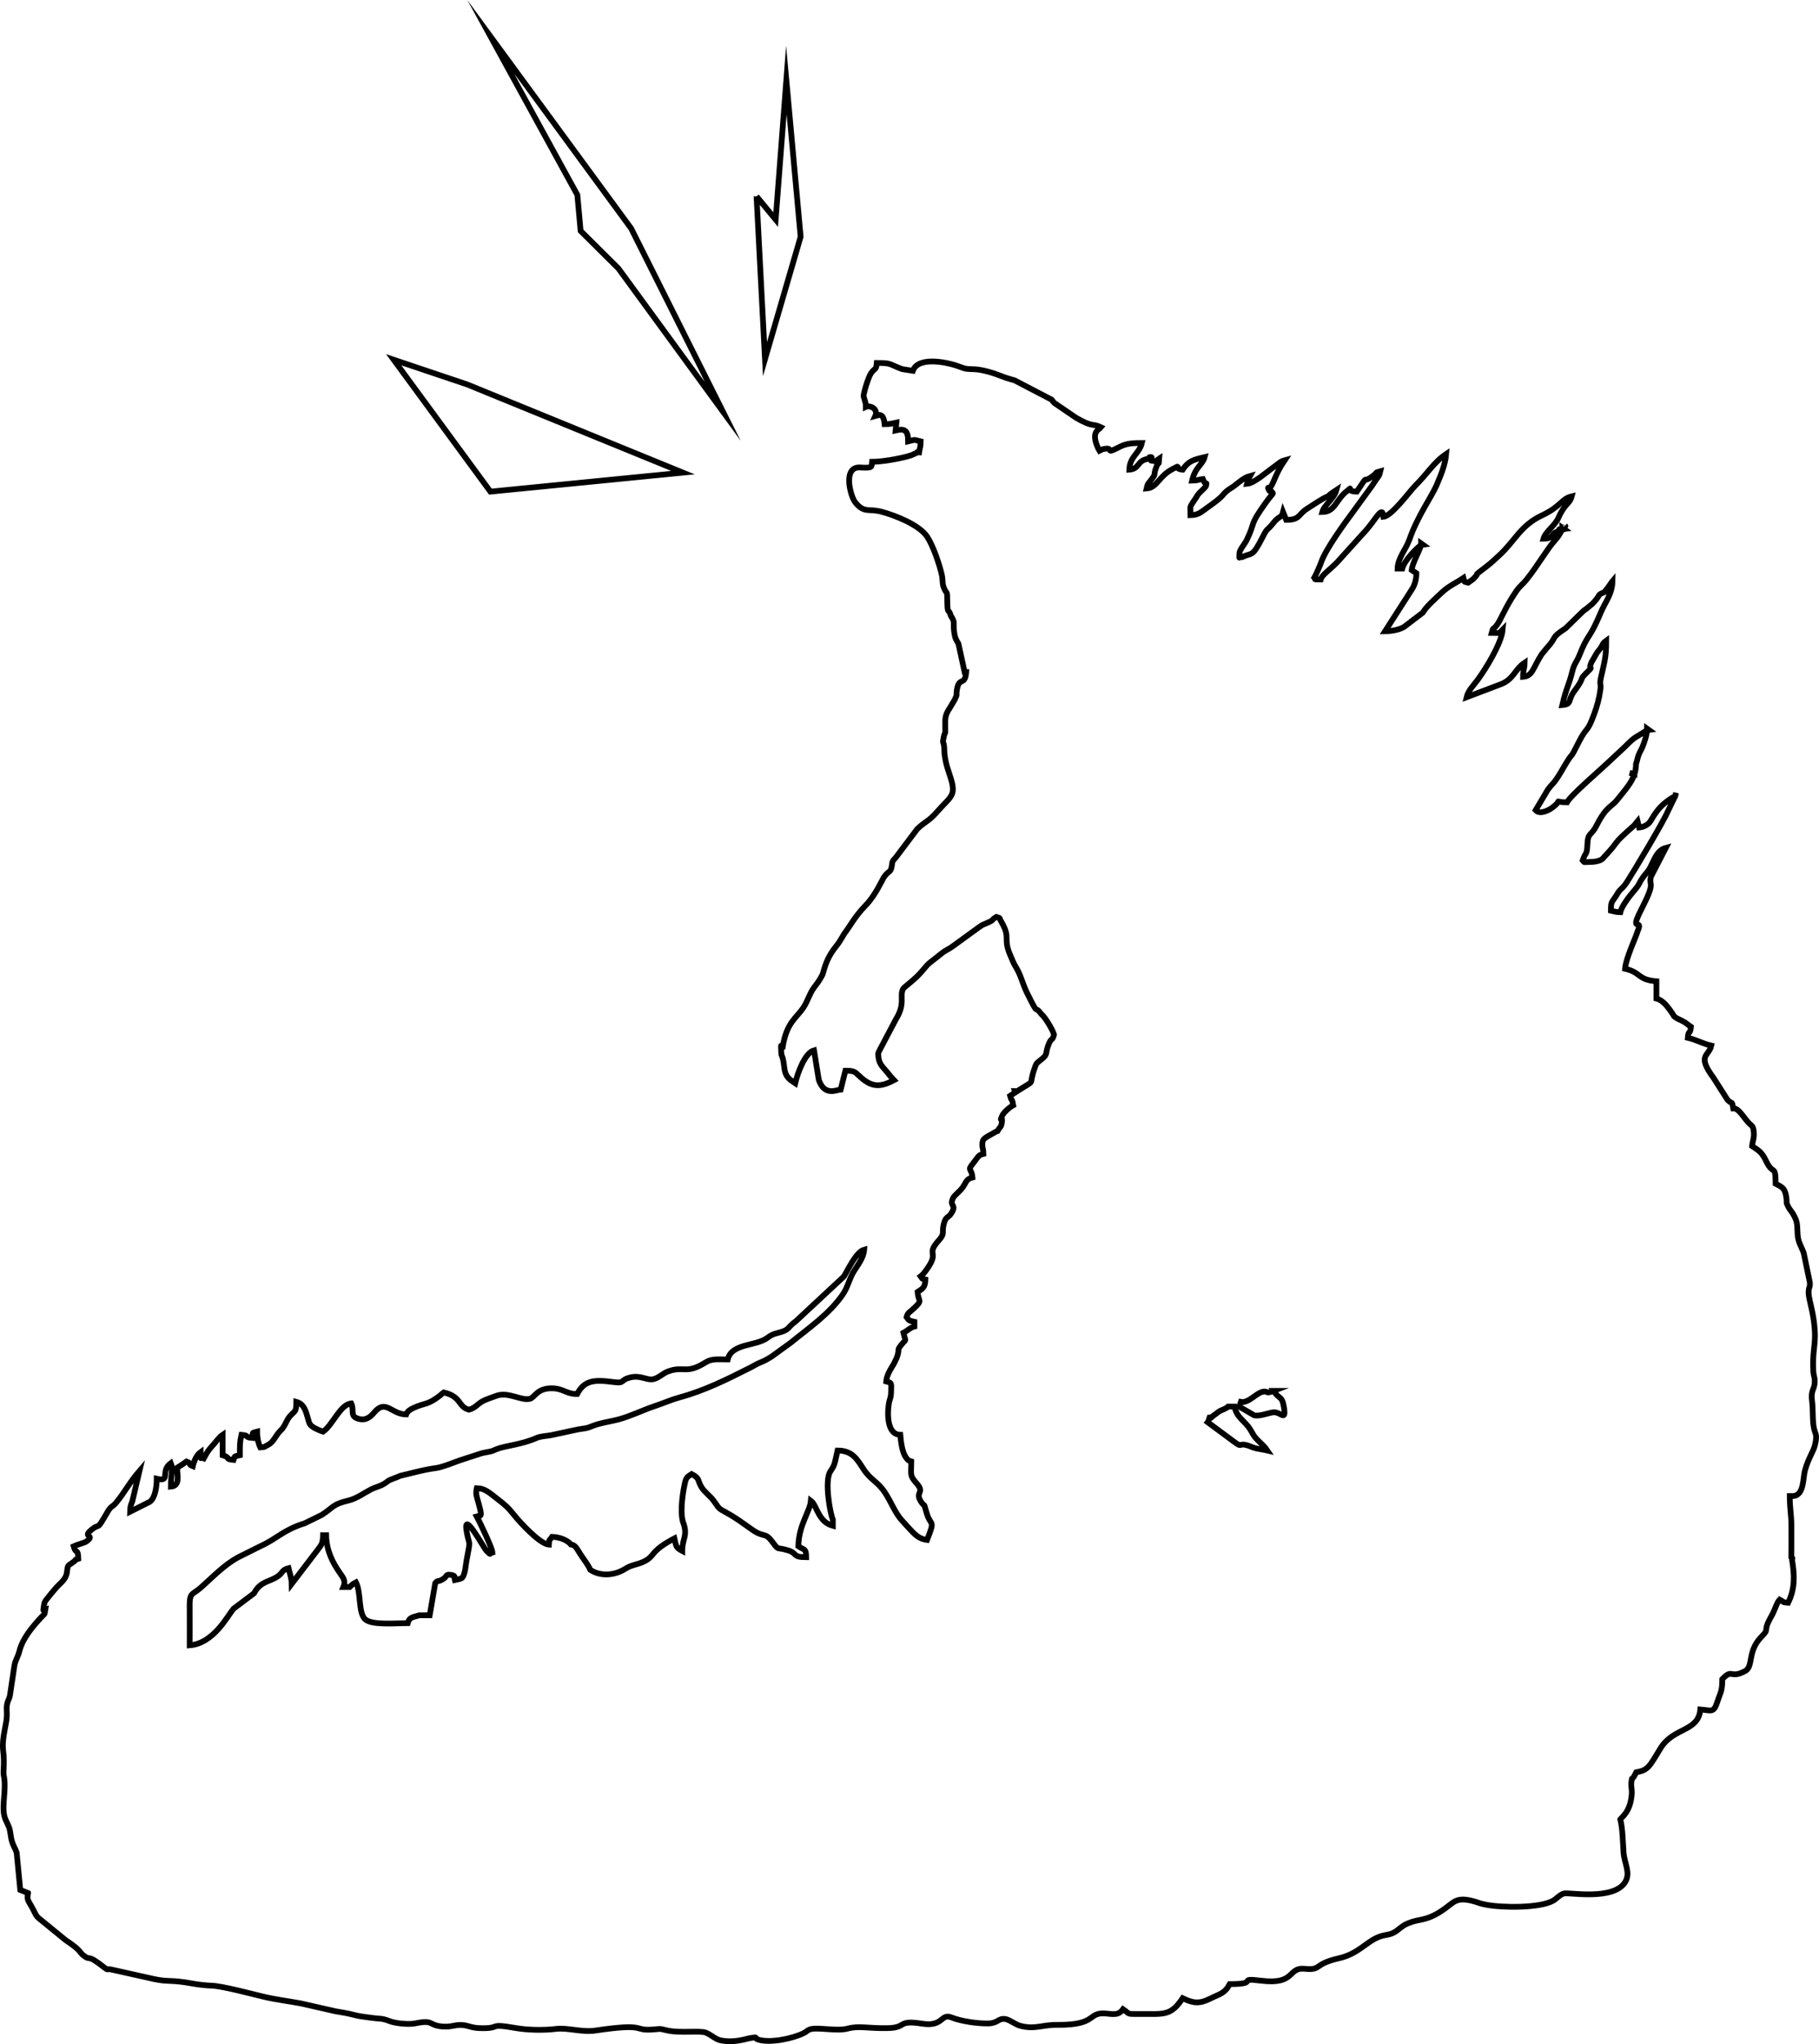 <?xml version="1.0" encoding="UTF-8"?> <!-- Creator: CorelDRAW 2020 (64-Bit) --> <svg xmlns="http://www.w3.org/2000/svg" xmlns:xlink="http://www.w3.org/1999/xlink" xmlns:xodm="http://www.corel.com/coreldraw/odm/2003" xml:space="preserve" width="241.749mm" height="271.552mm" style="shape-rendering:geometricPrecision; text-rendering:geometricPrecision; image-rendering:optimizeQuality; fill-rule:evenodd; clip-rule:evenodd" viewBox="0 0 16490.99 18524.02"> <defs> <style type="text/css"> <![CDATA[ .str0 {stroke:black;stroke-width:51.98;stroke-miterlimit:22.926} .fil0 {fill:none} ]]> </style> </defs> <g id="Слой_x0020_1">  <path class="fil0 str0" d="M254.76 17155.03l-71.05 -28.45 -7.76 -80.43 0 0 -24.78 -256.76c-16.36,-50.53 -41.95,-73.93 -52.27,-146.85 -12.82,-90.67 -15.99,-80.26 -47.71,-151.47 -43.23,-96.95 1.06,-223.32 -10.76,-359.6 -3.66,-42.01 -10.78,-42.84 -8.34,-82.77 10.83,-175.41 -12.77,-165.87 -4.2,-272.46 4.24,-52.78 18.62,-117.84 28.11,-171.47 13.33,-75.33 -1.09,-116.43 8.21,-161.91 8.07,-39.33 14.52,-32.5 25.3,-74.32l38.99 -259.76c6.76,-60.96 32.45,-86.44 48.66,-150.46 28.23,-111.46 116.97,-216.12 195.48,-301.2 41.7,-45.17 27.62,-14.78 38.62,-76.14 -22,3.51 -22.42,37.42 -11.9,-38.81 3.56,-25.86 13.71,-37.27 29.44,-57.07 26.34,-33.1 49.16,-61.5 77.35,-93.73 40.08,-45.79 90.75,-75.36 100.07,-140.86 9.4,-66.05 2.26,-56.95 52.12,-90.94 56.12,-38.24 -7.44,-12.41 51.56,-33.76 -2.28,-101.89 -21.64,-34.99 -42.67,-113.76 27.74,-13.33 97.63,-30.12 114.95,-42.63 87.48,-63.24 -35.98,-35.3 39.79,-100.37 98.14,-84.23 38.7,28.98 155.69,-172.33 29.93,-51.47 39.89,-36.88 76.01,-80.4 77.25,-93.05 121.81,-184.47 210.87,-286.93l-65.14 276.19c-14.46,37.63 -19.14,46.94 -20.18,93.58l179.82 -90.36c46.8,-34.69 61.94,-133.03 61.94,-208.29 133.35,31.06 26.43,-67.81 127.99,-142.22 21.15,51.22 0,110.93 0,213.33 87.35,-7.26 56.89,-98.84 56.89,-170.66 16.21,-10.85 27.58,-17.54 43.38,-27.74l41.95 -29.16c57.96,23.41 2.3,20.65 56.89,42.68 11.85,-50.84 34.44,-101.12 71.09,-127.99 1.94,86.12 -9.2,41.68 28.45,56.87 22.14,-41.82 41.41,-75 74.63,-110.25 34.29,-36.4 62.37,-80.52 96.03,-103.06l0 184.86c75.14,20.09 14.58,35.59 99.54,42.67 14.08,-38.84 -0.72,-29.22 56.9,-42.67 0,-85.92 -1.81,-116 14.22,-184.86 81.08,6.74 18.47,21.69 99.55,28.43 4.63,-55.59 -8.6,-43.18 42.67,-56.87 0,55.53 10.91,105.65 28.45,142.22 53.9,-4.49 24.48,0.07 65.58,-19.75 55.49,-26.73 68.28,-80.21 113.79,-127.97l20.96 -21.71c28.66,-36.11 37.41,-77.64 70,-114.88 43.35,-49.56 56.75,-31.97 56.75,-128.12 71.53,19.09 87.06,87.5 105.22,150.79 13.66,47.72 12.84,54.21 48.68,79.29 13.31,9.3 70.56,35.5 87.89,40.13 87.57,-58.64 155.06,-247.6 255.99,-255.99 29.24,60.96 -15.39,115.37 62.25,138.46 74.51,22.15 116.31,-21.56 146.67,-57.57 104.44,-123.94 155.52,18.66 288.84,18.66 10.42,-28.81 38.55,-46.19 68.38,-59.61 105.43,-47.52 122.78,-23.36 233.71,-107.59 19.07,-14.49 16.41,-16.62 39.2,-31.91 161.65,37.65 127.82,129.81 227.56,156.44 55.54,-14.83 72.87,-45.41 114.04,-70.83 36.59,-22.56 85.2,-36.17 131.55,-54.03 110.18,-42.41 229.79,47.66 309.05,25.32 41.78,-11.78 61.71,-91.01 186.29,-94.38 112.75,-3.06 135.09,51.71 240.36,51.71 64.36,-121.64 147.93,-132.47 324.15,-108.95 121.03,16.17 54.93,-18.75 165.14,-42.72 82.51,-17.93 136.69,23.84 191.87,18.7 48.92,-4.53 96.46,-54.03 139.47,-70.39 146.85,-55.85 164.22,29.78 343.58,-83.04 58.01,-36.5 112.92,-26.49 201.07,-26.49 34.51,-148.1 256.95,-119.34 358.87,-195.74 31.18,-23.38 50.45,-33.51 85.66,-42.35 126.17,-31.67 81.54,-41.92 174.52,-109.89l434.5 -404.6c37.14,-61.65 111.44,-223.61 183.72,-242.92 -6.56,79.1 -60.98,141.68 -97,201.66 -37.44,62.3 -53.17,140.78 -95.91,202.72 -123.89,179.45 -304.47,301.63 -472.03,438.17l-173.06 125.6c-30.1,18 -51.73,33.02 -92.39,49.82 -58.09,23.96 -55.98,28.01 -104.1,52.34 -208.49,105.41 -412.81,207.69 -640.94,269.23 -69.16,18.66 -145.54,52.44 -221.09,77.57 -113.72,37.83 -217.09,90.97 -332.94,122.15 -66.88,17.97 -169.16,31.38 -237.96,60.7 -54.14,23.07 -63.97,17.86 -127.17,29.27l-245.95 52.68c-40.03,7.65 -91.84,7.85 -131.16,25.27 -133.49,59.2 -282.01,70.08 -356.06,99.03 -60.1,23.53 -28.02,16.67 -109.82,32.4 -19.61,3.78 -28.55,5.01 -56.2,14.9l-171.8 55.76c-265.24,99.57 -157.72,49.55 -370.4,98.91l-171.46 41.85c-22.95,10.88 -40.23,16.62 -60.99,24.35 -61.94,23.09 -43.99,24.81 -90.75,51.44 -35.43,20.18 -75.63,28.3 -110.43,46.02 -57.94,29.49 -130.27,82.63 -199.06,99.59 -158.48,39.09 -131.34,56.39 -250.53,133.47l-152.75 74.8c-191.14,59.25 -249.15,137 -393.62,203.66l-208.83 104.05c-129.52,70.03 -228.87,177.01 -337.91,273.63 -80.11,71 -102.55,40.03 -103.49,166.96l0.46 0.36 0.17 89.97c0.17,33.32 0.2,66.67 0.17,99.98l-0.05 35.45 -0.03 5.06 0 5.07 0 5.06 -0.19 116.8c217.02,-16.43 343.55,-267.25 396.47,-330.76l186.53 -140.47c32.76,-61.79 70.08,-87.96 140.2,-115.85 145.29,-57.79 87.36,-88.91 172.75,-111.71 11.29,48.49 27.16,84.83 28.45,142.22l240.21 -314.4c31.36,-41.56 42.63,-55.47 44.22,-126.46l28.45 0c3.05,137.95 55.61,243.38 125.61,343.75 26.54,38.04 54.91,69.52 30.87,125.56l56.82 0c22.68,-23.89 25.78,-26.19 56.89,-42.65 47.01,88.86 20.01,269.65 80.45,331.98 57.33,59.14 275.77,37.77 388.84,37.77 15.24,-57.03 47.78,-52 104.68,-71.11l94.43 0 50.23 -291.08c21.91,-28.06 23,-12.04 56.61,-28.93 56.78,-28.52 32.01,-51.97 76.79,-47.15 59.83,6.47 36.23,21.03 43.94,47.63 62.98,-14.71 69.03,-6.2 86.94,-62.98 9.74,-30.94 12.99,-79.63 20.86,-121.21 38.21,-202.24 23.92,-110.93 -1.19,-260.71 -33.46,-199.59 160.51,162.79 180.35,179.8 51.2,43.88 14.64,26.82 54.33,15.83 -1.5,-40.88 -115.17,-276.05 -142.21,-327.15 37.07,-9.91 53.24,14.05 17.3,-116.53 -18.59,-67.43 -28.94,-84.49 -17.3,-139.47 72.21,1.62 110.9,37.92 186.99,97.43 71.87,56.22 94.99,74.61 152.2,146.46 53.73,67.41 231.8,261.17 315.01,268.1 5.09,-61.16 -2.01,-25.64 28.45,-71.12 58.15,1.31 136.21,25.64 170.63,69.23 42.85,4.6 54.74,40.44 91.06,95.69 29.16,44.32 63.42,85.76 84.72,133.74 92.83,62.47 222.06,53.53 323.63,-12.58 57.65,-37.48 132.14,-35.01 200.3,-84.13 58.42,-42.12 40.83,-82.9 238.92,-187.72 17.18,73.71 12.31,82.68 71.09,113.77 0,-110.57 47.88,-131.43 14.22,-241.69 -36.11,-81.2 -16.52,-250.38 7.44,-362.38 13.66,-63.88 19.92,-63.47 63.68,-92.79 78.99,41.8 49.14,55.18 91.21,122.13 25.9,41.24 75.43,75.63 108.14,119.39 53.19,71.24 32.86,63.95 117.81,109.74 110.93,59.76 213.34,145.39 265.96,174.88 76.57,42.94 87.7,7.8 144.42,83.14 69.55,92.32 32.33,47.54 145.46,82.1 89.56,27.35 36.15,62.37 165.16,62.37 -1.84,-82.41 -12.36,-60.19 -71.12,-99.54 4.39,-197.07 105.51,-312.88 113.77,-412.42 55.06,40.32 64.58,191.62 199.11,227.53l0 -56.82c-25.59,-57.55 -77.3,-353.1 -22.95,-435.44 45.02,-68.21 36.15,-63.92 65.62,-190.36 134.15,0 177.86,80.04 233.15,165.04 70.3,108.15 126.3,110.4 196.6,215.83 56.58,84.88 91.16,186.07 156.63,255.79 100.27,106.72 130.93,161 225.09,173.96 79.57,-201.12 31.33,-110.06 -9.14,-261.89 -22.97,-86.22 -10.76,-31.19 -44.95,-83.72 -61.33,-94.26 41.1,-75.62 -42.43,-169.57 -63.27,-71.2 -46.55,-74.83 -46.55,-196.96 -33.22,-10.71 -26.22,-7.44 -48.22,-35.96 -34.41,-44.61 -46.21,-143.18 -51.32,-204.73 -147.93,-3.29 -107.88,-278.83 -99.55,-302.9 10.52,-38.72 15.73,-40.37 16.36,-96.1 0.83,-73.98 7.32,-70.63 -44.8,-84.54 4.75,-57.14 39.62,-111.15 68.92,-158.62l27.76 -57.55c31,-90.92 -4.99,-58.01 40.98,-116.14 48.32,-61.06 40.25,-16.4 18.78,-108.55 44.15,-23.36 58.15,-45.83 99.55,-56.9l0 -42.65c-51.76,-12.07 -45.61,-7.85 -71.1,-42.67 11.92,-44.74 22.42,-36.37 79.36,-91.67 65.64,-63.78 27.4,-48.97 20.18,-135.87 46.52,-31.16 69.5,-41.41 71.09,-113.79 -41.58,-9.93 -20.47,1.84 -42.65,-28.43 25.49,-18.68 55.68,-62.18 76.24,-94.53 84.63,-133.2 -30.08,-100.8 91.52,-235.46 53.77,-59.56 21.59,-66.93 41.46,-143.42 19.95,-76.62 37.63,-48.34 70.73,-101.07 50.42,-80.3 -26.49,-55.95 15.68,-138.48 9.69,-19.02 60.99,-59.85 82.61,-89.19 37.22,-50.5 30.6,-77.66 91.06,-93.8 -7.24,-87.16 -49.84,-57.55 2.71,-123.8 59.76,-75.31 47.91,-76.48 96.85,-89.54 -1,-44.1 -9.33,-55.03 -9.71,-74.17 -1.19,-60.73 6.06,-61.5 103.61,-116.04 35.23,-19.7 12.57,-8.55 34.09,-16.41 23.09,-45.02 29.61,-29.05 37.2,-68.07 17.18,-88.33 -26.54,6.34 4,-69.59 12.89,-32.09 71.77,-81.16 101.02,-96.66 -13.4,-74.71 -12.16,-24.28 -28.45,-85.25 17.15,-11.51 32.74,-21.73 46.91,-30.92 -1.46,-3.63 -2.87,-7.48 -4.17,-11.68 7.75,0.29 14.9,0.44 21.56,0.46 182.41,-116.63 96.8,-35.38 157.05,-205.83 14.22,-40.25 14.47,-44.87 45.27,-68.5 89.19,-68.47 42.23,-54.59 85.22,-156.56 24.84,-58.9 29.44,-18.27 46.35,-81.61 -11.9,-44.59 -82.7,-160.92 -113.77,-184.96 -74.78,-98.28 -15.97,39.89 -131.89,-195.14 -38.77,-78.6 -53.73,-155.22 -98.28,-228.79 -26.32,-43.4 -29.2,-57.59 -50.52,-105.91 -72.4,-163.98 5.38,-153.08 -80.58,-303.65 -1.57,-2.74 -3.34,-6.62 -4.99,-9.24 -21.06,-33.29 2.59,-25.27 -42.96,-38.94 -57.87,33.83 -4.1,20.94 -98.75,60.92 -22.56,9.55 -27.62,10.21 -55.36,29.93l-247.19 179.46c-31.96,22.54 -65.25,35.62 -95.71,60.73 -116.48,95.98 -100.49,67.75 -178.83,162.5 -60.8,73.54 -159.86,140.76 -169.26,157.84 -35.55,64.53 24.47,131.24 -65.38,275.95l-147.62 280.09c-12.99,27.09 -16.19,21.81 -10.03,68.52 9.06,68.51 47.86,89.56 100.27,158.04 1.79,2.35 4.41,5.62 6.28,7.93l33.97 37.14c-129.1,68.31 -207.08,65.28 -316.27,-39.25 -40.83,-39.11 -48.61,-46.09 -124.6,-46.09l-42.65 170.66c-40.61,3.4 -145.09,61.58 -198.28,-86.14l-43.5 -269.38c-83.33,22.25 -149.7,208.73 -170.66,298.65 -55.3,-37.05 -89.68,-59.03 -99.11,-142.67 -14.58,-129.64 -25.37,-83.53 -27.89,-144.37 -3.87,-93.78 -0.9,-35.5 13.23,-40.13 36.15,-229.11 126.2,-262.45 191.14,-363.44 39.28,-61.09 49,-115.39 93.22,-176.99 22.53,-31.35 30.07,-36.64 53.09,-74.9 32.44,-53.91 21.3,-36.44 41.43,-100.77 46.93,-150.09 112.56,-194.63 144.56,-253.63l37.61 -61.94c61.86,-81.66 87.84,-146.06 196.38,-258.72 85.02,-88.25 147.37,-231.26 161.4,-251.04 49.75,-69.95 60.24,-30.19 72.89,-114.18 0.39,-2.45 0.12,-6.88 0.58,-9.23 6.93,-35.59 17.93,-31.6 39.28,-61.82l189.71 -251.81c79.01,-73.45 102.38,-67.12 175.87,-151.23 138.19,-158.08 183.82,-142.89 113.76,-348.23 -24.5,-71.84 -46.11,-145.97 -46.11,-236.06 -5.5,-70.49 -18.97,-28.08 -5.06,-93.22 14.13,-66.3 15.41,-9.5 14.37,-86.77 -1.14,-85.61 -4.28,-113.65 42.82,-182.56l42.33 -71.44c28.79,-58.93 10.27,-27.52 20.91,-92.85 19.56,-120.28 72.89,-27.62 83.75,-158.03l-14.22 -0.08 -55.9 -256.9c-15.87,-31.58 -31.45,-39.52 -40.03,-116.29 -9.55,-85.58 12.35,-72.16 -29.69,-138.7 -18.36,-69.45 -28.74,-5.12 -31.11,-113.38 -2.86,-131.19 0.31,-68.22 -27.31,-129.25 -23.63,-52.17 -9.55,-71.07 -24.04,-132.4 -23.73,-100.39 -78.27,-258.33 -130.58,-338.74 -70.66,-108.61 -291.46,-194.5 -412.74,-227.22 -121.25,-32.71 -158.42,16.84 -240.79,-86.29 -42.57,-53.33 -117.31,-325.65 45.75,-315.16 115.97,7.44 102.26,-4.68 107.37,-51.3 94.65,0 273.38,-31.84 354.12,-59.1 3.44,-1.17 7.15,-2.79 10.42,-4.05l36.3 -16.72c40.27,-14.11 -18.49,-8.27 25.81,-5.53 6.96,-44.15 13.13,-50.79 14.22,-99.5 -74.83,-17.42 -38.96,-17.42 -113.79,0 0,-104 -34.14,-118.08 -113.77,-99.54l7.13 -71.09c-48.97,9.74 -50.53,14.22 -106.67,14.22 -10.23,-122.95 -73.74,-73.84 -85.34,-71.12 31.21,-67.49 -46.96,-103.08 -85.32,-85.32 0,-32.3 0.29,-23.73 -6.81,-51.2l-13.47 -45.85c-0.77,-23.38 41.93,-172.5 68.87,-209.92 36.06,-50.11 45.24,-22.36 50.96,-91.25 137.11,0 105.45,9.4 228.84,55.61l98.26 15.51c50.26,-138.87 330.81,-74.34 432.17,-33.97 47.18,18.81 62.06,17.98 122.47,19.75 78.02,2.33 186.39,37.54 249.76,63.13 45.99,18.56 72.31,23.7 118.52,37.92l336.6 175.36c15.21,15.83 -3.79,1.7 18.75,23.94 14.35,14.15 0.68,3.34 24.01,18.61l177.59 121.06c159.28,91.89 143.18,46.09 226.73,86.17 -14.46,19.75 -98.23,33.49 -27.35,189.68 1.79,3.95 4.73,8.68 6.3,11.88 1.57,3.22 4.53,7.8 6.81,11.71 24.09,-10.33 8.82,-12.17 50.35,-18.54 79.91,-12.29 -3.44,53.04 118.66,-10.44 64.05,-33.32 104.61,-42.06 214.99,-42.06 -22.12,94.91 -111.15,124.14 -113.77,241.78 101.68,-8.49 62.16,-89.34 184.86,-99.57 57.53,-17.83 -45.63,-25.7 12.67,9.26 30.26,18.15 -30.34,2.04 19.53,10.74 36.11,6.28 13.93,6.26 53.14,-19.99 -6.81,81.64 2.03,7.08 -21.11,64.24 -42.84,105.82 7.42,53.75 -59.93,139.19 -24.31,30.83 -22.73,23.77 -32.74,66.78 97.73,-8.12 109.36,-111.95 237.33,-177.16 94.16,-47.98 -8.75,-4.26 89.75,6.52 52.63,-78.58 95.57,-89.66 199.11,-113.8 -19.2,71.9 -84.31,86.85 -113.77,213.34 62.49,-1.38 44.29,-9.62 99.54,-14.22 1,2.13 1.51,3.78 1.82,6.78 0.31,3.08 1.79,5.85 2.28,6.79 34.67,68.28 25.37,-4.99 24.79,41.9 -0.22,16.36 -46.84,53 -60.94,68.8 -24.84,27.79 -11.83,13.81 -29.64,41.6 -11.94,18.66 -19.43,28.35 -28.62,42.48 -34.99,53.67 -23.45,37.36 -23.45,118.76 74.83,-1.67 96.71,-29.34 148.03,-65.28 169.33,-118.59 130.29,-112.58 184.62,-156.71 21.2,-17.2 47.32,-30.19 67.6,-46.18 40.32,-31.8 84.93,-72.62 140.16,-87.38 -15.51,29.32 -19.72,33.71 -28.45,71.11 68.67,-5.72 175.1,-105.14 253.1,-159.34 37.12,-25.81 48,-43.26 88.22,-53.99 -98.91,147.71 -98.57,224.02 -142.21,255.98 32.03,79.36 -42.91,-58.88 13.52,15.83 33.17,43.96 37.89,0.87 -41.88,112.21 -156.99,219.1 -87.28,161.26 -173.16,338.88 -17.16,35.45 -65.96,89.83 -65.98,119.75 -0.1,69.72 -9.16,27.5 25.73,34.87 92.37,-46.14 87.04,11.65 189.32,-190.44 39.61,-78.32 33.71,-44.88 86.91,-112.19 66.52,-84.21 77.04,-43.84 93.51,-105.58l28.45 71.12c129.03,0 106.83,-51.08 194.24,-104.42 48.61,-29.66 139.89,-94.34 184.41,-108.92 26.26,-26.65 49.02,-38.53 76.45,-56.9 -21.69,81.18 -110.57,133.83 -127.99,199.11 118.71,-2.64 120.16,-109.79 223.41,-190.08 70.2,-54.57 -28.2,2.57 89.46,5.19 123.61,-184.6 35.5,-56.51 151.86,-146.77 37.29,-28.91 8.04,-23.85 61.45,-38.09 -10.1,43.32 -9.64,35.72 -32.01,67.53 -17.98,25.61 -23.29,33.53 -39.93,59.61l-167.66 230.56c-82.94,111.69 -258.47,350.37 -298.92,473.2 -7.2,21.86 -48.47,114.13 -58.79,132.21 18.98,15.94 -25.2,18.17 56.9,18.17 10.9,-40.87 73.93,-81.03 145.78,-152.88l229.54 -253.99c9.02,-9.62 13.28,-14.22 20.57,-22.1 105.77,-114.42 163.15,-252.15 172.97,-139.89 75.31,-6.28 239.21,-232.67 287.94,-280.91 108.63,-107.47 168.57,-212.73 280.91,-287.94 -8.26,99.25 -53.55,203.93 -87.11,282.64 -44.2,103.66 -172.19,278.8 -246.61,492.89 -30.36,87.36 -105.04,167.56 -107.15,262.65l42.68 0c20.31,-76.04 134.22,-188.94 170.66,-213.34l0 -14.22 16.58 11.85 -16.58 2.37c-14.05,52.56 -80.18,165.62 -85.34,227.53l42.6 28.45c0.17,54.37 -16.5,110.56 -39.89,144.9l-244.47 381.31c58.76,-1.31 146.72,-13.86 188.77,-52.34l152.54 -115.95c36.83,-60.92 112.29,-124.21 166.83,-176.89 68.96,-66.61 127.67,-87.96 202.94,-138.36 11.43,42.84 -0.17,31.21 42.67,42.68l41.7 -29.42c2.14,-1.94 5.21,-4.87 7.27,-6.95 77.1,-78.71 -34.89,5.67 117.47,-110.07 23.96,-18.19 41.37,-33.56 61.91,-51.85l51.83 -47.74c147.07,-134.05 191.89,-271.05 389.82,-363.91 170.63,-80.04 176.4,-150.8 268.6,-172.26 -20.11,75.31 -59.44,57.01 -119.63,193.25 -32.2,72.92 -119.7,128.35 -136.36,190.72 115.32,-2.56 47.11,-49.67 150.58,-71.09 0.34,-18.08 -28.93,-14.22 20.09,-14.22l0 -14.22 16.57 11.85 -16.57 2.37c-24.62,46.5 -38.41,70.2 -74.83,110.06 -59.07,64.6 -151.73,224.65 -250.17,347.14 -34.67,43.18 -58.76,55.15 -93.46,105.65 -108.54,157.92 -138.15,263.93 -182.59,315.16 -30.75,35.45 -24.84,7.85 -38.94,60.6 72.43,0 62.57,10.57 99.57,-28.43 -10.03,120.39 -153.68,357.74 -233.62,463.26 -35.47,46.84 -80.18,91.14 -93.48,148.27l300.06 -113.8c127.68,-44.03 132.96,-136.69 226.13,-199.09 -1.43,64.31 -14.22,56.51 -14.22,127.99 87.19,-7.24 87.04,-75.99 167.52,-202.26l44.63 -54.91c107.66,-116.05 26.73,-85.86 173.28,-182.27l143.91 -140.52c21.52,-21.15 20.53,-20.08 46.86,-38.45l54.4 -45.14c87.04,-92.68 31.16,-72.79 108.84,-104.41 11.88,-22.37 15.9,-20.62 29.93,-40.23 9.43,-13.16 7.22,-10.71 17.52,-25.66l17.69 -25.44c1.21,-1.73 3.83,-5.65 6.06,-8.22 -2.67,119.37 -65.3,188.23 -103.88,280.09 -112.46,267.86 -111.61,177.48 -198.68,398.64 -18.68,47.44 -44.35,69.3 -61.21,137.9 -32.59,132.59 -54.11,147.11 -91.33,306.87 91.06,-7.59 45.14,-42.19 111.61,-130.15 91.28,-120.8 44.13,-97.68 94.09,-147.67 100.92,-100.92 17.09,-17.04 59.61,-111.08l46.69 -81.27c12.24,-19.58 17.18,-21.39 30.89,-40.22 29.71,-40.71 15.19,-43.33 55.3,-72.7 0,155.33 -16.57,190.61 -48.24,336.67 -13.74,63.37 3.12,50.7 -4.73,107.98 -11.05,80.71 -29.61,146.96 -54.69,215.66 -68.94,188.81 -63.92,104.19 -145.41,267.01 -83.82,167.54 -37.63,64.5 -107.15,177.28 -21.23,34.41 -33.85,57.74 -52.85,89.36 -65.47,109.09 -67.8,91.18 -115.49,154.72l-111.4 187.19c37.98,43.08 120.02,-0.19 148.96,-21.81 113.09,-84.55 -9.86,-52.48 135.46,-49.24 34.84,-65.81 305.51,-296.45 368.22,-357.1l154.43 -144.23c107.13,-107.86 82.03,-72.09 202.65,-152.88l0 -14.2 16.6 11.85 -16.6 2.35c-1,45.44 -28.23,121.86 -42.85,156.27 -10.03,23.65 -21.23,38.41 -32.18,66.86 -11.9,30.97 -13.89,54.11 -24.52,82.27 0,34.11 -5.14,64.48 -14.3,92.68l0 0.08 -44.34 -11.58 44.32 11.58c-26.44,81.34 -86.42,144.95 -153.75,230.2 -57.38,72.67 -98.6,56.09 -190.27,236.37 -51.42,101.07 -76.93,55.08 -82.63,173.28 -4.95,102.45 -14.59,58.21 -42.55,142.32 21.4,24.3 6.42,13.15 54.37,14.29 113.31,0 131.12,-35.33 134.44,-38.72 2.03,-2.11 4.58,-5.5 6.59,-7.63 159.23,-168.85 49.41,-89.78 270.28,-284.36l32.05 -39.04 14.22 56.87c39.62,-3.29 74.23,-22.46 95.18,-47.03 28.11,-32.95 66.83,-150.04 231.93,-237.4l7.82 -30.58 -7.82 30.58 -65.16 133.95c-43.93,104.25 -315.98,557.16 -369.6,640.13 -49.36,76.35 -53.92,53.62 -89.32,109.79 -1.67,2.62 -3.49,6.45 -5.11,9.11 -47.55,77.59 -53.89,55.27 -53.89,145.2 33.49,7.8 41.99,13.25 85.32,14.23 13.74,-58.91 86.94,-150.46 128.21,-198.9 66.1,-77.57 25.29,-57.77 116.94,-167.49 22.2,-26.58 29.9,-47.81 46.28,-81.71 29.46,-61.04 55.1,-117.41 120.99,-134.99l-135.8 262.55c-20.21,93.46 48.08,32.66 -87.06,296.78 -115.46,225.77 24.13,65.81 -33.13,196.84 -11.34,44.68 -105.58,240.35 -113.76,338.9 149.34,34.8 110.01,99.25 284.42,113.77l0 156.44c65.84,17.57 109.17,84.13 146.53,137.88 26.68,38.36 -2.79,11.39 33.75,37.37 13.96,9.93 33.27,16.89 47.25,23.87 46.84,23.43 47.49,31.52 85.34,56.87 -6.76,81.1 -21.69,18.46 -28.45,99.54 77.76,18.12 131.72,52.1 213.34,71.12 -23.6,101.22 -133.9,82.8 20.21,292.64l127.02 199.26c44.18,44.95 38.09,0.14 51.86,76.89 46.55,-2.86 84.86,69.11 132.64,123.44 36.66,41.7 47.27,27.91 53.26,90.09 5.45,56.92 -11.36,81.3 -15.25,127.87 67.87,45.44 89.01,56.51 129.49,140.69 60.75,126.27 83.84,21.64 83.84,200.61 61.77,32.69 83.21,40.35 95.91,117.41 10.51,63.82 -7.1,41.46 20.06,93.7 14.37,27.6 28.69,38.34 45.38,68.41 37.03,66.66 33.3,83.67 37.65,175.65 3.62,75.68 35.5,115.24 55.57,172l56.02 269.57c2.04,56.82 -12.65,30.29 -11.51,98.21 0.89,54.67 57.43,207.08 57.4,384.56 0,93.97 -23.4,172.05 -15.22,312.97 3.52,60.15 13.33,51.81 13.25,99.94 -0.14,74.89 -38.86,73.88 -24.08,179.97 8.84,63.58 3.22,145.29 12.38,216.26 10.9,84.33 38.89,71.41 15.29,174.03 -15.77,68.62 -58.13,114.6 -92.23,235.58 -18.73,66.52 -6.54,222.28 -104.49,231.85l-33.41 0c0,106.35 13.69,167.39 14.78,255.43 1.21,99.03 -0.56,199.79 -0.56,299.04 20.96,18.25 2.64,-0.55 6.01,20.07 23.62,143.93 29.44,259.38 -34.46,392.52 -58.67,-4.87 -29.42,-3.44 -77.3,-28.43 -27.55,28.52 -39.79,89.71 -78.41,157.14 -79.21,138.34 -9.06,101.65 -81.78,174.23 -144.59,144.25 -65.76,283.95 -165.91,322.81 -119.49,58.57 -102.16,-22.31 -181.18,53.29l-12.72 13.66c0,113.24 -16.84,117.45 -43.69,202.24 -33.8,106.67 -52.9,80.66 -155.42,72.14 -16.97,203.93 -241.56,159.32 -360.22,350.85 -99.74,160.97 -108.32,199.21 -220.12,218.02l-21 38.26c-26.99,41.97 -13.67,-5.91 -23.34,49.02 -7.32,41.65 9.3,59.63 1.53,128.48 -16.36,145.12 -84.21,186.41 -102.14,210.89 22.32,95.71 21.28,185.29 29.1,298 7.22,104.19 67.31,186.51 14.39,271.29 -104.87,167.91 -505.49,92.21 -551.36,102.28 -39.28,8.63 -71.12,49.89 -104.08,67.51 -122.1,65.25 -449.13,63.92 -603.19,35.19 -71.56,-13.36 -71.65,-21.98 -134.1,-36.76 -136.98,-32.45 -161.17,14.54 -243.45,73.23 -64.48,46.01 -130.1,84.3 -225.6,101.5 -45.75,8.24 -91.37,21.06 -129.66,41 -37.36,19.46 -68.26,52.27 -100.32,70.34 -46.6,26.29 -79.12,19.99 -131.94,38.73 -122.49,43.4 -189.42,155.59 -371.47,197.03 -238.1,54.18 -148.57,110.52 -311.26,95.09 -155.08,-14.71 -78.12,146.82 -391.95,108.09 -240.01,-29.61 -1.91,30.75 -286.29,30.75 -45.53,86.07 -87.7,87.31 -179.87,133.03 -96.47,47.83 -151.74,40.53 -246.78,-5.04 -111.66,166.76 -172.05,141 -398.92,142.92 -115.68,0.99 -75.77,0.63 -141.49,-43.38 -32.54,44.42 -60.58,49.7 -140.3,40.42 -192.25,-22.36 -77.59,105.36 -457.25,101.56 -139.89,-1.41 -200.27,43.59 -334.88,8.31 -45.99,-12.04 -98.72,-57.4 -137.41,-61.74 -63.8,-7.12 -62.86,38.75 -153.03,40.56 -92.61,1.9 -243.91,-19.02 -332.38,-54.42 -99.57,-39.84 -70.4,87.36 -267.21,56.29 -229.2,-36.18 -132.52,36.56 -310.11,40.37 -183.17,3.9 -258.72,-23.94 -365.08,4.48 -101.5,27.12 -284.19,-18.17 -346.51,9.09 -24.35,10.64 -17.89,15.25 -52.73,32.55 -96.01,47.61 -299.62,91.79 -409.2,58.37 -51.45,-15.7 12.77,-27.96 -72.09,-14.54 -42.35,6.69 -146.87,47.15 -273.72,20.09 -41.92,-8.92 -83.57,-50.02 -130.46,-69.01 -49.48,-20.01 -227.12,4.6 -338.1,-17.45 -97.22,-19.28 -38.43,-18.7 -146.79,-10.73 -179.15,13.15 -44.52,-60.97 -517.11,9.2 -120.84,17.93 -250.98,-27.7 -355.16,-14.97 -117.86,14.37 -264.35,9.91 -364.45,-7.59 -269.45,-47.08 -119.7,6.96 -327.24,0.59 -77.35,-2.38 -101.68,-23.32 -158.14,-28.06 -66.83,-5.65 -96.57,20.4 -182.27,13.21 -128.89,-10.83 -75.82,-63.51 -242.19,-28.69 -62.44,13.06 -182.3,1.04 -235.9,-20.09 -73.09,-28.83 -83.63,-18.07 -168.82,-30.29 -62.45,-8.92 -100.92,-12.02 -157.9,-26.99 -61.01,-16.04 -111.83,-22 -166.66,-32.42l-312.92 -71.07c-125.86,-23.15 -223.44,-33.61 -337.43,-60.77 -116.55,-27.8 -375.83,-97.15 -469.24,-99.62 -47.98,-1.28 -127.97,-10.56 -179.07,-20.03 -192.42,-35.67 -212.37,-11.46 -343.89,-40.08l-391.95 -87.42c-38.1,-6.54 -22.66,11.07 -58.13,-17.01 -168.7,-133.61 -118.52,-53.47 -189.3,-109.48 -38.92,-30.79 -19.99,-45.24 -160.61,-138.05l-211.45 -172.52c-59.59,-46.36 -52.1,-44.8 -87.06,-112.05 -35.96,-69.18 -58.23,-78.1 -42.6,-142.36zm5351.5 -14722.71l946.38 1295.32 -830.73 -1657.6 -1272.48 -1735.58 784.83 1431.68 29.56 326.37 342.44 339.81zm1252.41 -652.86l76.66 1475.16 323.25 -1109.33 -129.6 -1420.09 -96.82 1264.71 -173.49 -210.44zm-2623.69 1704.18l1956.47 799.35 -1745.42 172.12 -876.98 -1195.26 665.93 223.78zm7311.8 9120.55c-75.73,29.24 -46.62,3.17 -87.96,6.08 -64.84,4.58 -138.05,109.62 -210.69,93.49 -0.87,2.08 -5.96,32.69 -14.22,42.59l135.04 78.49c48.42,14.49 141.15,-25.9 181.04,-26.75 62.23,-1.3 110.64,85.73 90.53,-42.65 -17.91,-114.34 -41.51,-68.13 -93.73,-151.25zm-412.38 142.16c-17.86,20.02 -58.71,29.16 -82.96,44.93l-63.8 47.3c-38.19,19.53 19.24,6.32 -23.94,7.39 -0.87,2.08 -5.96,32.71 -14.22,42.59l237.52 175.87c81.71,62.47 36.52,4.6 131.77,36.76 25.34,8.58 46.79,19.65 75.21,25.46 42.76,8.75 59.8,9.48 95.9,17.89 -24.4,-36.47 -49.41,-56.12 -82.1,-88.56 -44.9,-44.57 -38.99,-46.28 -71.41,-99.25 -53.89,-88.09 -119.9,-102.02 -145.15,-210.38l-56.82 0zm3057.59 -7978.31l-4.26 -4.24c0.29,0.29 5.67,2.84 4.26,4.24z"></path> </g> </svg> 